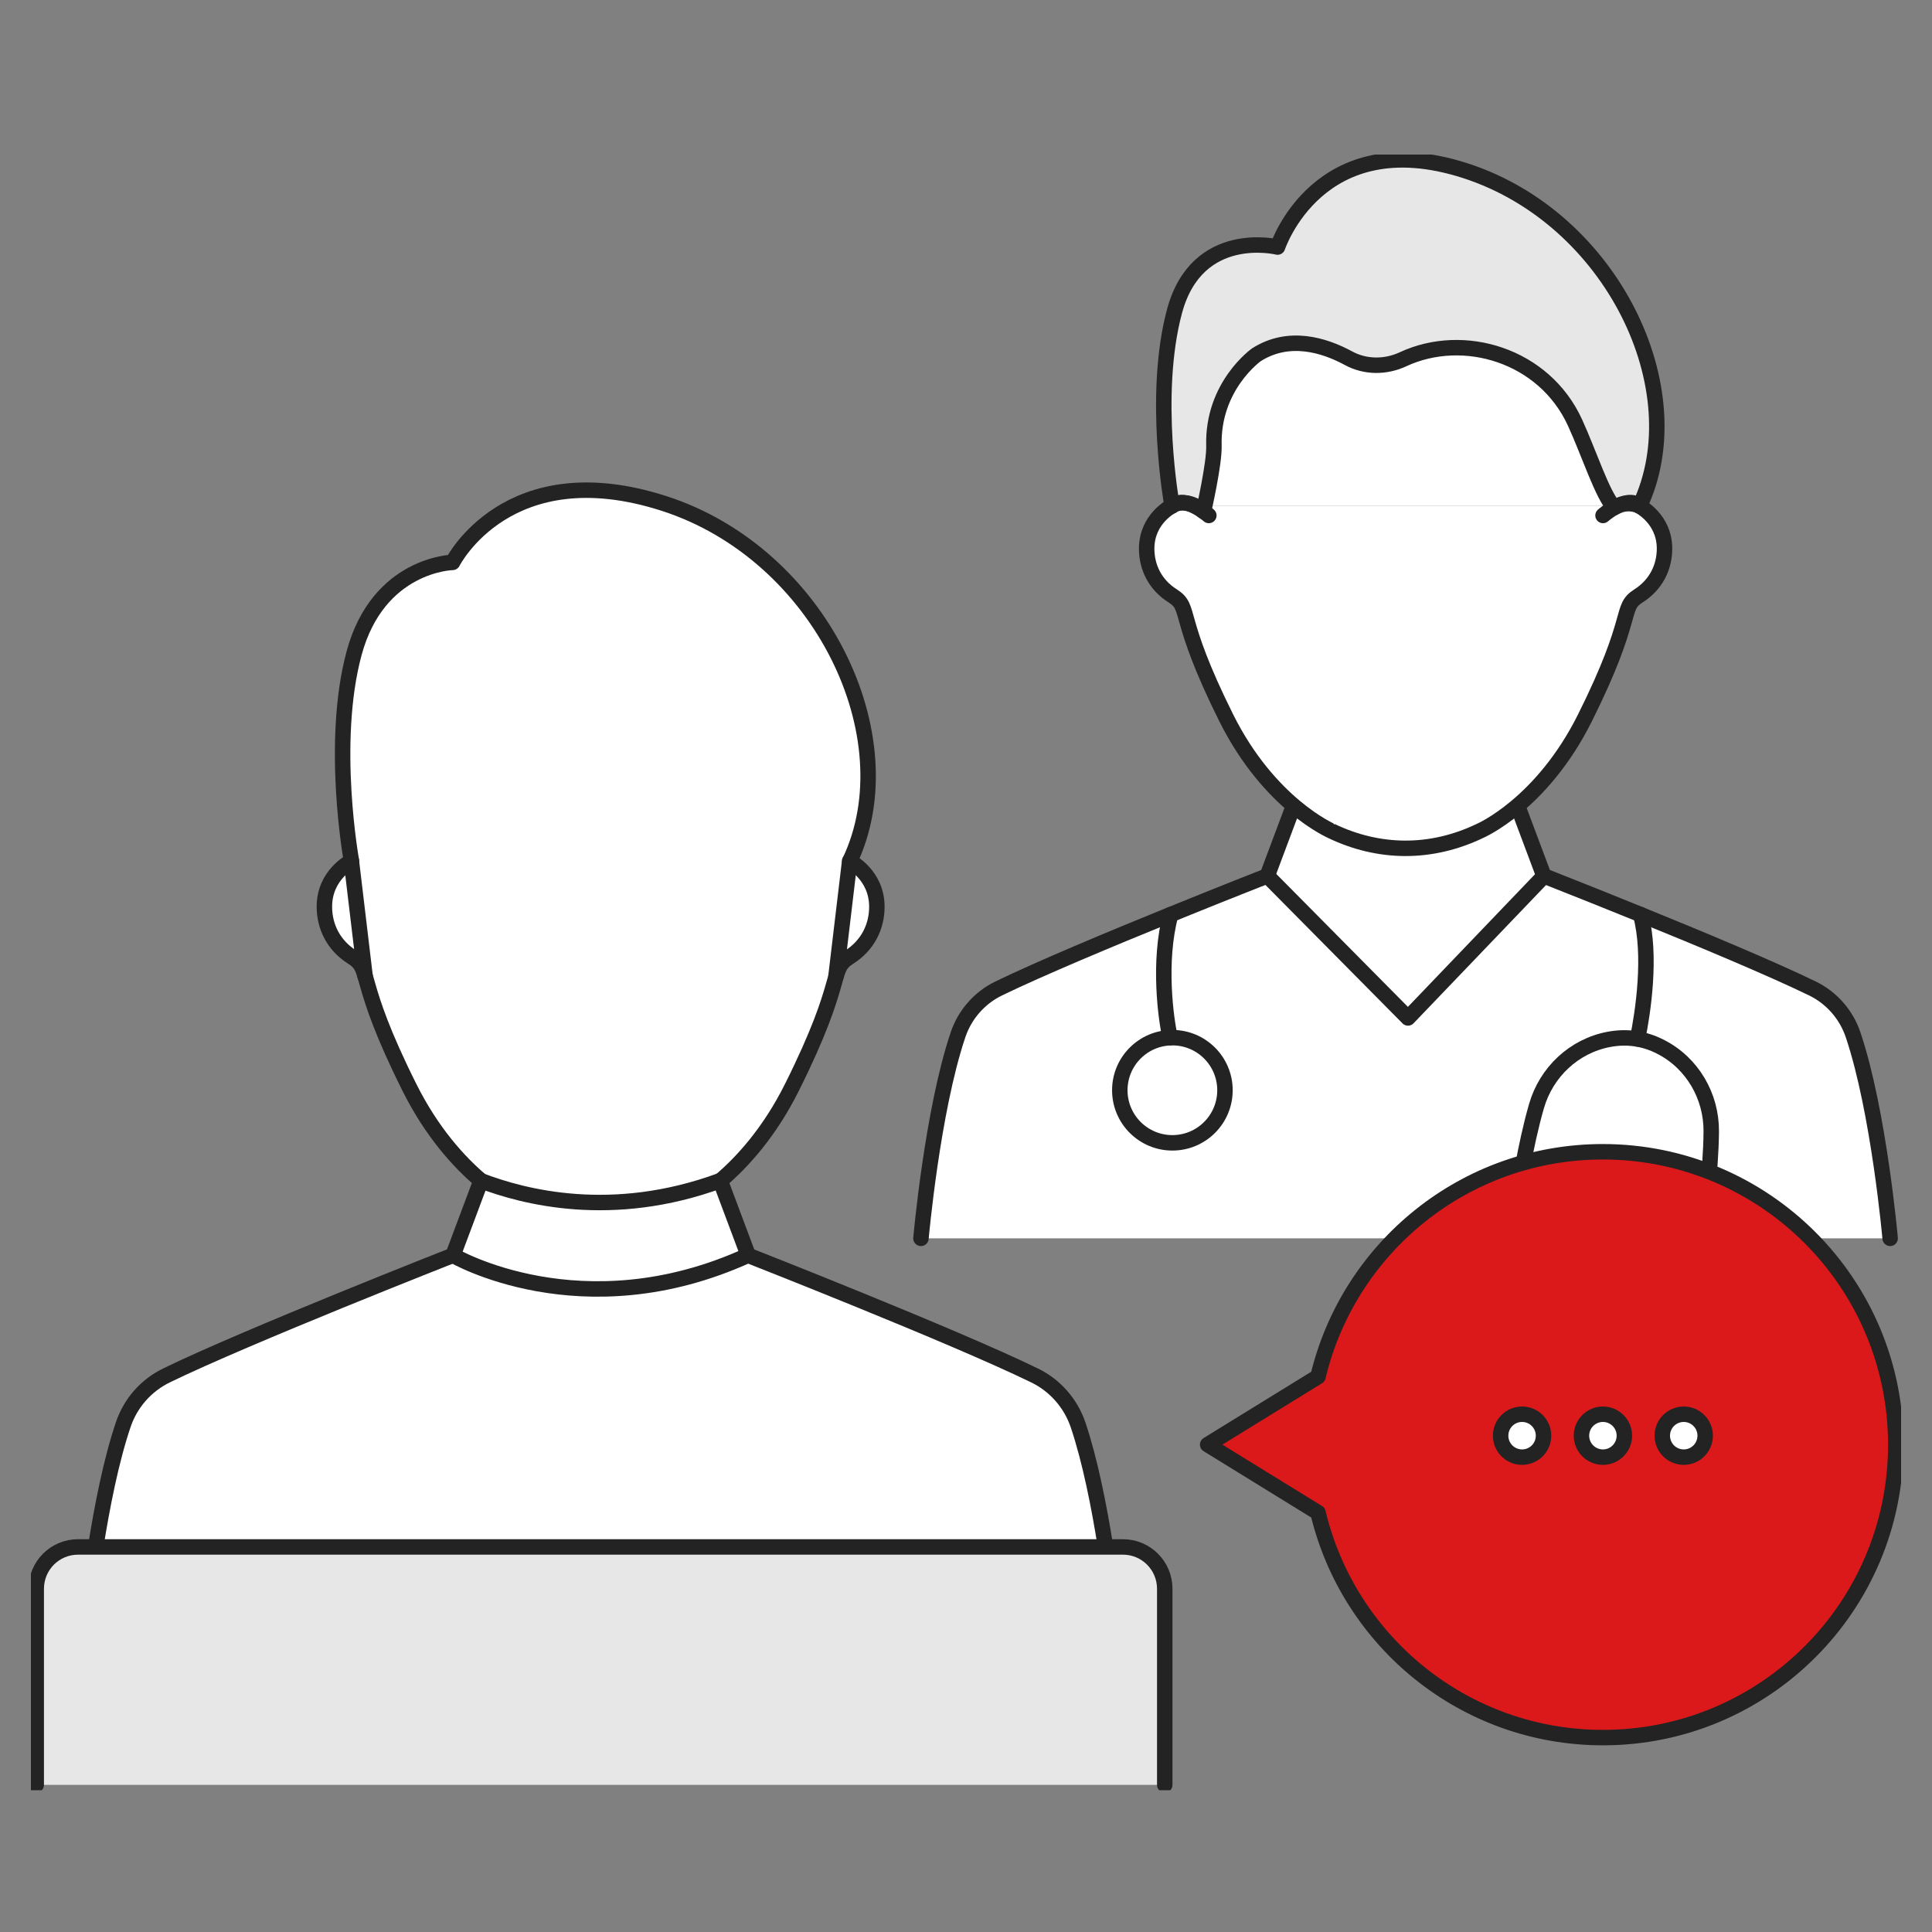<svg width="125" height="125" viewBox="0 0 125 125" fill="none" xmlns="http://www.w3.org/2000/svg">
<rect x="0" y="0" width="125" height="125" fill="#808080" stroke="none"/>
<g clip-path="url(#clip0_2714_28549)">
<path d="M75.832 32.734L78.918 20.563L102.23 19.91L106.085 32.734H75.832Z" fill="white"/>
<path d="M122.292 80.12C122.292 80.12 121.564 71.914 119.9 66.966C119.461 65.647 118.505 64.554 117.254 63.949C114.629 62.671 109.969 60.726 106.141 59.172C102.705 57.777 99.935 56.691 99.887 56.671L98.183 52.121H83.695L81.991 56.671C81.991 56.671 79.201 57.764 75.737 59.172C71.909 60.726 67.256 62.671 64.624 63.949C63.373 64.554 62.417 65.647 61.978 66.966C60.314 71.914 59.586 80.12 59.586 80.12" fill="white"/>
<path d="M122.292 80.12C122.292 80.12 121.564 71.914 119.9 66.966C119.461 65.647 118.505 64.554 117.254 63.949C114.629 62.671 109.969 60.726 106.141 59.172C102.705 57.777 99.935 56.691 99.887 56.671L98.183 52.121H83.695L81.991 56.671C81.991 56.671 79.201 57.764 75.737 59.172C71.909 60.726 67.256 62.671 64.624 63.949C63.373 64.554 62.417 65.647 61.978 66.966C60.314 71.914 59.586 80.12 59.586 80.12" stroke="#232323" stroke-linecap="round" stroke-linejoin="round"/>
<path d="M75.832 32.734C75.832 32.734 74.189 33.545 74.189 35.497C74.189 36.714 74.746 37.841 75.866 38.549C77.124 39.346 76.038 39.827 79.337 46.445C82.134 52.053 86.134 53.751 86.141 53.765C89.179 55.222 92.539 55.297 95.742 53.765C95.756 53.758 99.749 52.053 102.546 46.445C105.852 39.827 104.759 39.346 106.017 38.549C107.13 37.841 107.694 36.714 107.694 35.497C107.694 33.545 106.051 32.734 106.051 32.734" fill="white"/>
<path d="M75.832 32.734C75.832 32.734 74.189 33.545 74.189 35.497C74.189 36.714 74.746 37.841 75.866 38.549C77.124 39.346 76.038 39.827 79.337 46.445C82.134 52.053 86.134 53.751 86.141 53.765C89.179 55.222 92.539 55.297 95.742 53.765C95.756 53.758 99.749 52.053 102.546 46.445C105.852 39.827 104.759 39.346 106.017 38.549C107.13 37.841 107.694 36.714 107.694 35.497C107.694 33.545 106.051 32.734 106.051 32.734" stroke="#232323" stroke-linecap="round" stroke-linejoin="round"/>
<path d="M106.087 32.733H106.073C105.571 32.513 104.994 32.541 104.52 32.802L104.444 32.843C103.667 32.018 102.815 29.331 101.901 27.338C99.908 22.981 94.705 21.421 90.781 23.242C89.647 23.771 88.341 23.771 87.242 23.173C85.682 22.328 83.393 21.613 81.29 22.953C81.29 22.953 78.431 24.967 78.541 28.843C78.575 30.005 77.867 33.09 77.867 33.09C76.747 32.135 75.881 32.678 75.833 32.733C75.833 32.733 74.527 25.572 75.991 20.135C77.455 14.699 82.658 15.984 82.658 15.984C82.658 15.984 85.304 7.978 94.802 11.043C104.3 14.108 109.647 25.221 106.087 32.733Z" fill="#E7E7E7" stroke="#232323" stroke-linecap="round" stroke-linejoin="round"/>
<path d="M81.998 56.672L91.097 65.861L99.901 56.672" stroke="#232323" stroke-linecap="round" stroke-linejoin="round"/>
<path d="M75.853 73.941C77.732 73.941 79.255 72.418 79.255 70.539C79.255 68.66 77.732 67.137 75.853 67.137C73.974 67.137 72.451 68.66 72.451 70.539C72.451 72.418 73.974 73.941 75.853 73.941Z" stroke="#232323" stroke-linecap="round" stroke-linejoin="round"/>
<path d="M75.71 67.137C75.435 65.983 74.92 62.217 75.745 59.172" stroke="#232323" stroke-linecap="round" stroke-linejoin="round"/>
<path d="M106.149 59.172C106.863 61.811 106.3 65.515 105.949 67.22" stroke="#232323" stroke-linecap="round" stroke-linejoin="round"/>
<path d="M100.725 76.623L100.554 77.785L98.189 77.441C98.189 77.441 98.664 74.129 99.413 71.558C100.045 69.366 101.839 67.675 104.086 67.249C105.255 67.029 106.389 67.18 107.468 67.744C109.495 68.788 110.732 70.919 110.718 73.201C110.698 75.881 110.217 79.194 110.217 79.194L107.852 78.85L108.024 77.689" stroke="#232323" stroke-linecap="round" stroke-linejoin="round"/>
<path d="M78.211 33.351C78.211 33.351 76.713 32.011 75.84 32.725" stroke="#232323" stroke-linecap="round" stroke-linejoin="round"/>
<path d="M103.715 33.351C103.715 33.351 105.213 32.011 106.086 32.725" stroke="#232323" stroke-linecap="round" stroke-linejoin="round"/>
<path d="M6.191 100.088C6.604 97.477 7.188 94.501 7.965 92.199C8.432 90.79 9.449 89.628 10.789 88.982C15.937 86.474 29.29 81.223 29.311 81.216L31.119 76.391C29.696 75.182 27.936 73.257 26.48 70.337C22.954 63.278 24.115 62.763 22.775 61.918C21.586 61.162 20.988 59.959 20.988 58.66C20.988 56.578 22.741 55.712 22.741 55.712C22.741 55.712 21.346 48.069 22.906 42.276C24.466 36.482 29.284 36.386 29.284 36.386C29.284 36.386 32.844 29.307 42.974 32.578C53.104 35.85 58.781 47.705 54.98 55.718C54.98 55.718 56.733 56.584 56.733 58.667C56.733 59.966 56.135 61.169 54.946 61.925C53.606 62.777 54.767 63.285 51.242 70.344C49.785 73.264 48.025 75.189 46.603 76.398L48.41 81.223C48.41 81.223 61.612 86.398 66.932 88.989C68.265 89.635 69.282 90.797 69.757 92.205C70.533 94.515 71.117 97.484 71.53 100.095" fill="white"/>
<path d="M6.191 100.088C6.604 97.477 7.188 94.501 7.965 92.199C8.432 90.79 9.449 89.628 10.789 88.982C15.937 86.474 29.29 81.223 29.311 81.216L31.119 76.391C29.696 75.182 27.936 73.257 26.48 70.337C22.954 63.278 24.115 62.763 22.775 61.918C21.586 61.162 20.988 59.959 20.988 58.66C20.988 56.578 22.741 55.712 22.741 55.712C22.741 55.712 21.346 48.069 22.906 42.276C24.466 36.482 29.284 36.386 29.284 36.386C29.284 36.386 32.844 29.307 42.974 32.578C53.104 35.85 58.781 47.705 54.98 55.718C54.98 55.718 56.733 56.584 56.733 58.667C56.733 59.966 56.135 61.169 54.946 61.925C53.606 62.777 54.767 63.285 51.242 70.344C49.785 73.264 48.025 75.189 46.603 76.398L48.41 81.223C48.41 81.223 61.612 86.398 66.932 88.989C68.265 89.635 69.282 90.796 69.757 92.205C70.533 94.515 71.117 97.484 71.53 100.095" stroke="#232323" stroke-linecap="round" stroke-linejoin="round"/>
<path d="M29.305 81.215C29.305 81.215 37.648 86.122 48.397 81.215" stroke="#232323" stroke-linecap="round" stroke-linejoin="round"/>
<path d="M31.113 76.391C33.883 77.449 39.601 78.954 46.59 76.391" stroke="#232323" stroke-linecap="round" stroke-linejoin="round"/>
<path d="M2.344 115.481V102.794C2.344 101.296 3.553 100.086 5.052 100.086H72.651C74.149 100.086 75.359 101.296 75.359 102.794V115.481" fill="#E7E7E7"/>
<path d="M2.344 115.481V102.794C2.344 101.296 3.553 100.086 5.052 100.086H72.651C74.149 100.086 75.359 101.296 75.359 102.794V115.481" stroke="#232323" stroke-linecap="round" stroke-linejoin="round"/>
<path d="M22.734 55.711L23.621 63.154" stroke="#232323" stroke-linecap="round" stroke-linejoin="round"/>
<path d="M54.088 63.154L54.974 55.711" stroke="#232323" stroke-linecap="round" stroke-linejoin="round"/>
<path d="M103.701 74.519C114.168 74.519 122.656 83.007 122.656 93.474C122.656 103.941 114.175 112.422 103.708 112.422C94.76 112.422 87.262 106.209 85.275 97.866L78.135 93.467L85.275 89.069C87.262 80.725 94.753 74.519 103.708 74.519H103.701Z" fill="#DC191A" stroke="#232323" stroke-linecap="round" stroke-linejoin="round"/>
<path d="M98.478 94.277C99.245 94.277 99.866 93.655 99.866 92.888C99.866 92.122 99.245 91.5 98.478 91.5C97.711 91.5 97.09 92.122 97.09 92.888C97.09 93.655 97.711 94.277 98.478 94.277Z" fill="white" stroke="#232323" stroke-miterlimit="10"/>
<path d="M103.709 94.277C104.475 94.277 105.097 93.655 105.097 92.888C105.097 92.122 104.475 91.5 103.709 91.5C102.942 91.5 102.32 92.122 102.32 92.888C102.32 93.655 102.942 94.277 103.709 94.277Z" fill="white" stroke="#232323" stroke-miterlimit="10"/>
<path d="M108.937 94.277C109.704 94.277 110.325 93.655 110.325 92.888C110.325 92.122 109.704 91.5 108.937 91.5C108.17 91.5 107.549 92.122 107.549 92.888C107.549 93.655 108.17 94.277 108.937 94.277Z" fill="white" stroke="#232323" stroke-miterlimit="10"/>
</g>
<defs>
<clipPath id="clip0_2714_28549">
<rect width="121" height="105.825" fill="white" transform="translate(2 10)"/>
</clipPath>
</defs>
</svg>
